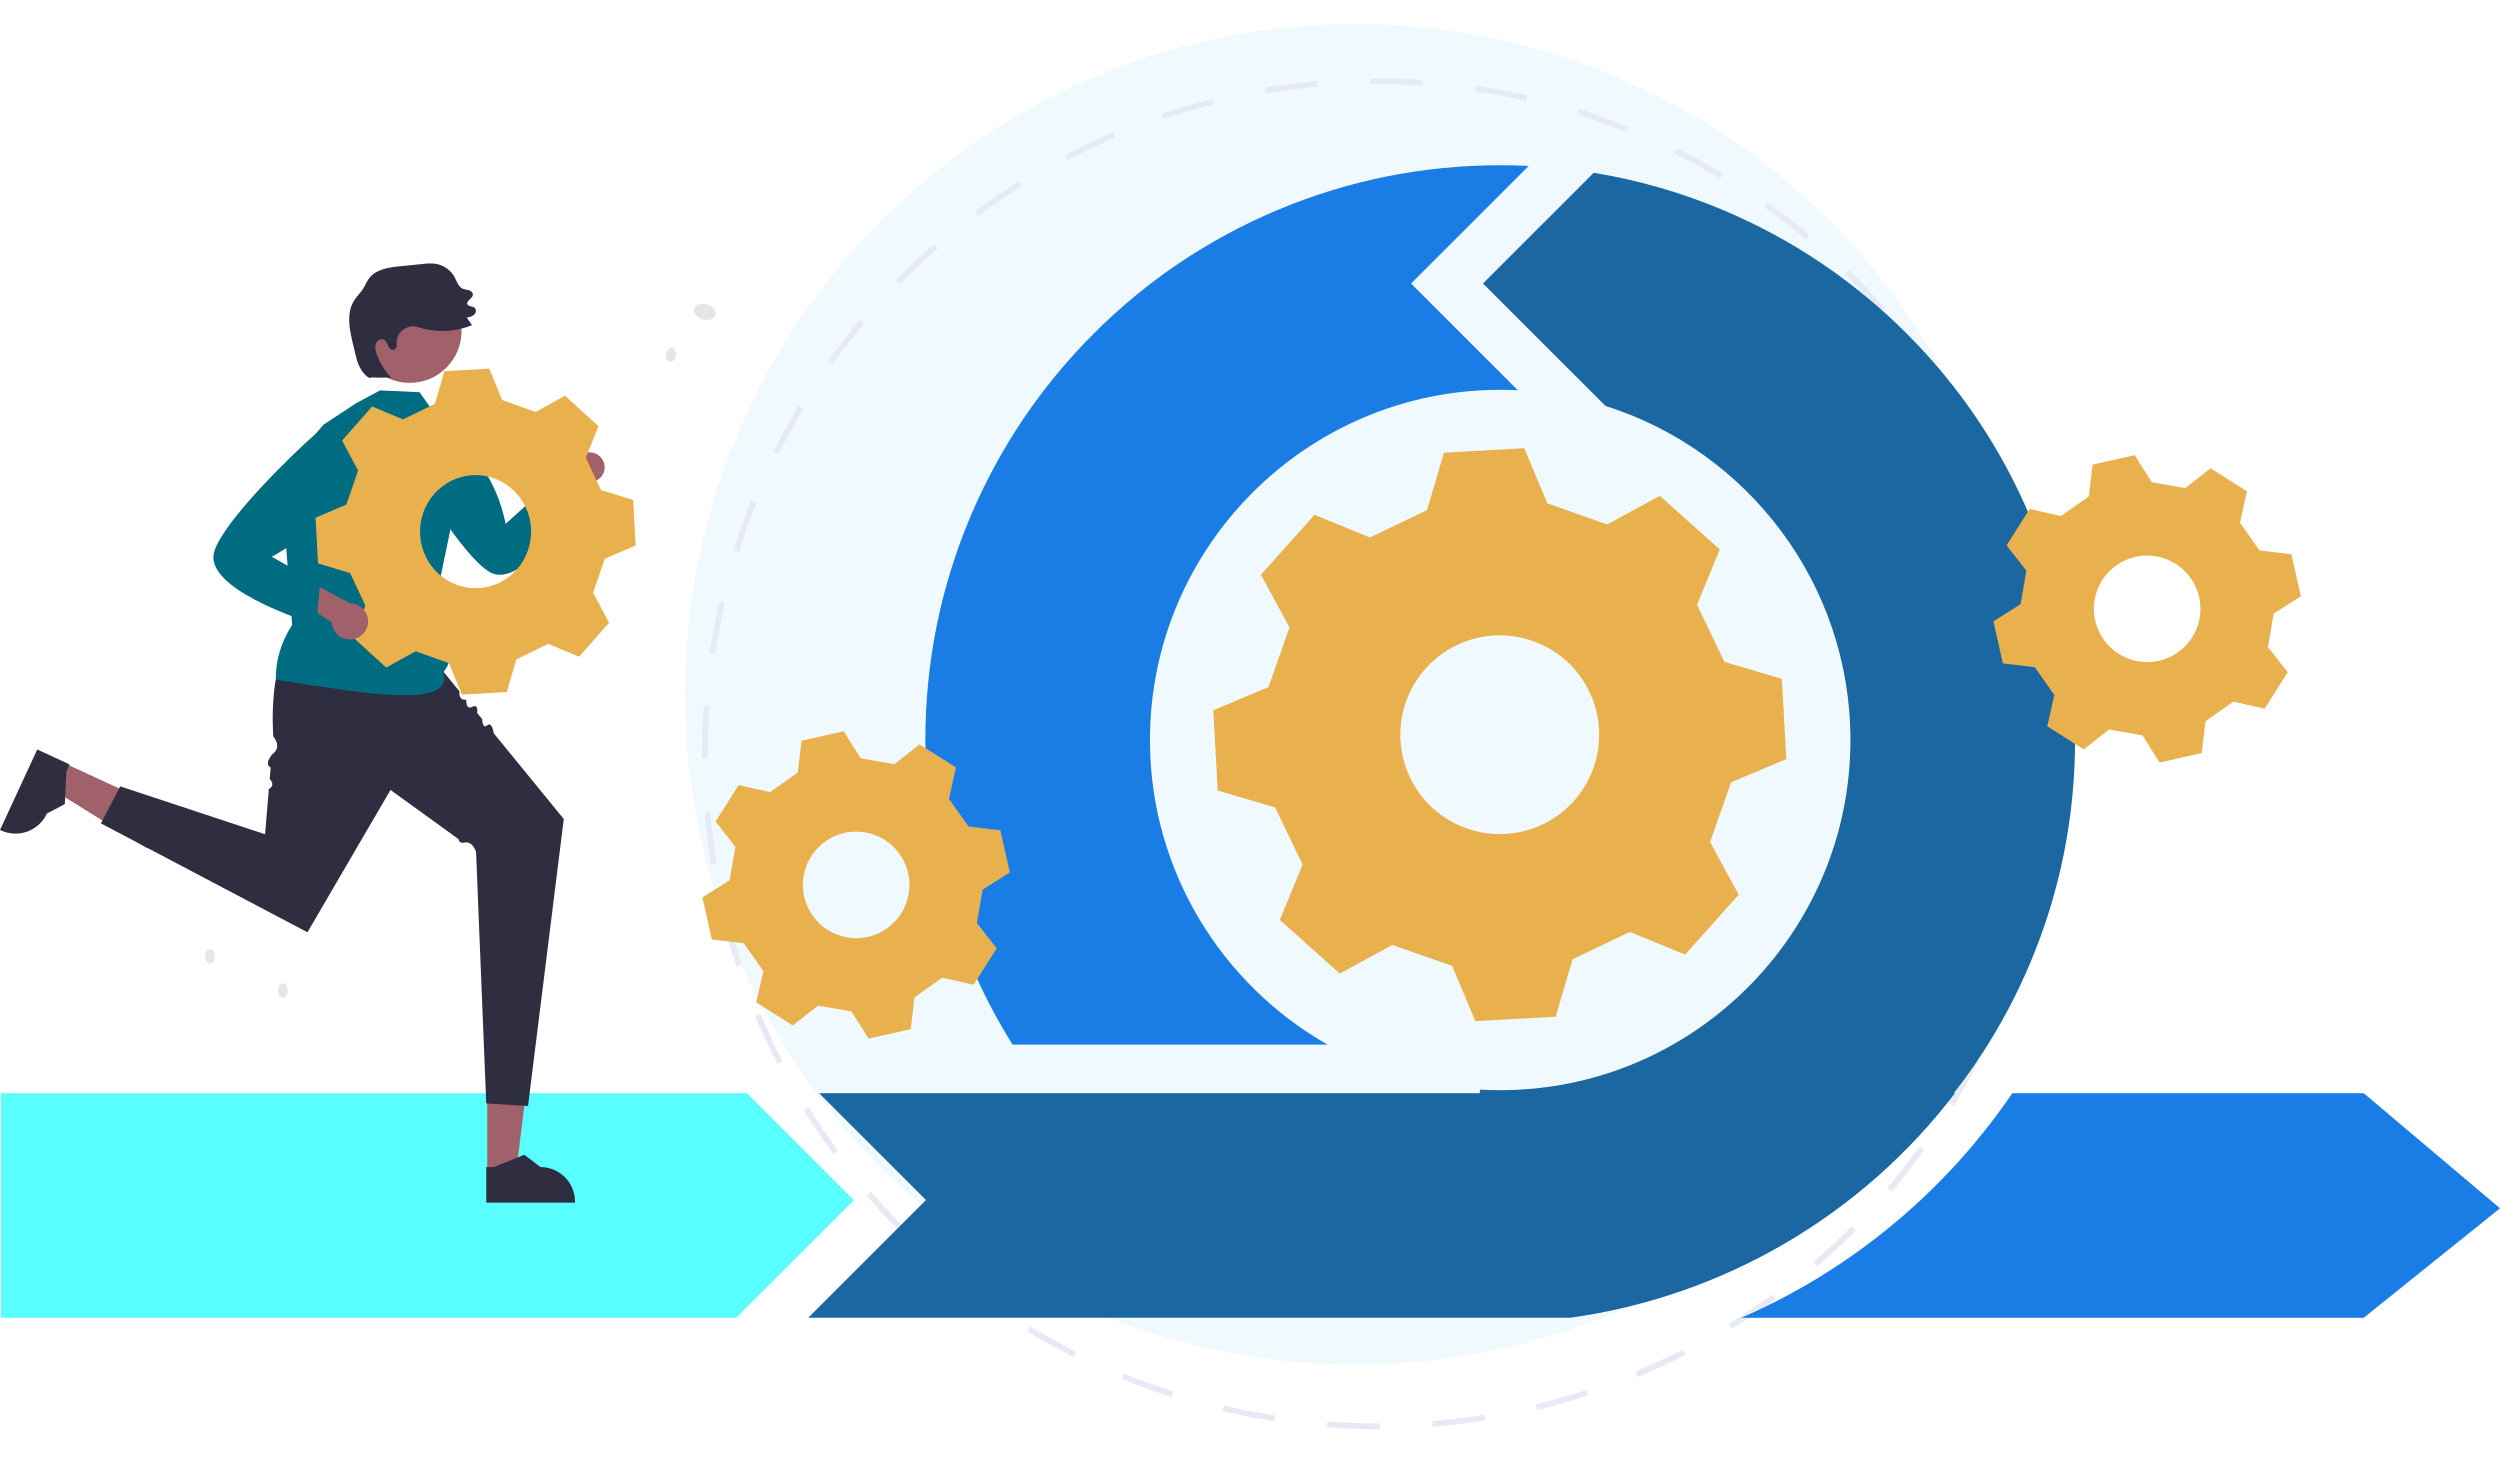 <svg width="427" height="251" viewBox="0 0 427 251" fill="none" xmlns="http://www.w3.org/2000/svg">
<circle cx="231.493" cy="118.593" r="114.493" fill="#F0FAFE"/>
<circle cx="235.261" cy="128.738" r="114.862" stroke="#E7EAF5" stroke-dasharray="9 9"/>
<path d="M127.596 186.722H0.172V225.077H125.755L145.853 204.984L127.596 186.722Z" fill="#58FFFE"/>
<path d="M172.943 178.413H226.724C208.636 168.111 196.411 148.652 196.411 126.397C196.411 93.411 223.247 66.581 256.241 66.581C257.251 66.581 258.252 66.607 259.244 66.652L241.013 48.426L261.103 28.341C259.494 28.261 257.877 28.225 256.25 28.225C243.006 28.225 230.137 30.825 218.019 35.944C206.321 40.894 195.821 47.961 186.813 56.976C177.805 65.982 170.727 76.48 165.776 88.175C160.646 100.29 158.055 113.147 158.055 126.397C158.055 139.646 160.655 152.503 165.776 164.618C167.805 169.425 170.2 174.035 172.943 178.413Z" fill="#197DE5"/>
<path d="M403.727 186.722H343.708C341.733 189.626 339.607 192.431 337.346 195.138C330.724 203.072 323.011 210.014 314.432 215.768C309.017 219.395 303.324 222.504 297.426 225.077H403.718L426.998 206.378L403.727 186.722Z" fill="#197DE5"/>
<path d="M333.91 186.722H333.714C338.611 180.45 342.713 173.624 345.966 166.316C346.073 166.074 346.18 165.833 346.279 165.592C346.422 165.27 346.565 164.94 346.699 164.618C351.828 152.503 354.42 139.646 354.42 126.397C354.42 113.147 351.819 100.29 346.699 88.175C341.748 76.48 334.679 65.991 325.662 56.976C316.654 47.97 306.153 40.894 294.455 35.944C287.279 32.907 279.835 30.762 272.203 29.512L253.293 48.417L274.214 69.332C298.441 76.98 316.055 99.665 316.055 126.388C316.055 159.374 289.219 186.204 256.225 186.204C255.063 186.204 253.91 186.168 252.757 186.105V186.713H178.744H145.857H139.897L158.154 204.966L138.047 225.069H268.2C294.429 221.432 318.003 207.548 333.91 186.722Z" fill="#1A67A1"/>
<path d="M172.484 149.01C171.671 145.418 171.671 145.409 170.867 141.826L165.424 141.174C164.093 139.28 163.413 138.324 162.082 136.43L163.288 131.078C160.178 129.113 160.17 129.104 157.06 127.138L152.743 130.524C150.455 130.131 149.303 129.935 147.024 129.533L144.093 124.896C140.5 125.709 140.491 125.709 136.908 126.513L136.255 131.954C134.361 133.285 133.404 133.964 131.51 135.295L126.157 134.089C124.191 137.198 124.182 137.207 122.216 140.317L125.603 144.632C125.21 146.919 125.013 148.072 124.611 150.35L119.973 153.28C120.786 156.872 120.786 156.881 121.59 160.464L127.033 161.116C128.364 163.01 129.043 163.966 130.375 165.86L129.168 171.212C132.278 173.177 132.287 173.186 135.397 175.152L139.714 171.766C142.001 172.159 143.154 172.355 145.433 172.757L148.364 177.394C151.957 176.581 151.966 176.581 155.549 175.777L156.202 170.336C158.096 169.005 159.052 168.326 160.947 166.995L166.3 168.201C168.266 165.092 168.275 165.083 170.241 161.974L166.854 157.658C167.247 155.371 167.444 154.219 167.846 151.94L172.484 149.01ZM155.201 152.691C154.343 157.64 149.633 160.964 144.682 160.106C139.731 159.249 136.407 154.54 137.265 149.591C138.123 144.641 142.832 141.317 147.783 142.175C152.734 143.033 156.059 147.741 155.201 152.691Z" fill="#E9B14E"/>
<path d="M392.988 101.854C392.175 98.262 392.175 98.253 391.371 94.67L385.928 94.018C384.597 92.124 383.917 91.168 382.586 89.274L383.792 83.922C380.682 81.957 380.673 81.948 377.563 79.982L373.247 83.368C370.959 82.975 369.806 82.778 367.528 82.376L364.596 77.74C361.004 78.552 360.995 78.552 357.411 79.357L356.759 84.798C354.864 86.129 353.908 86.808 352.014 88.139L346.661 86.933C344.695 90.042 344.686 90.051 342.72 93.16L346.107 97.476C345.713 99.763 345.517 100.915 345.115 103.194L340.477 106.124C341.29 109.716 341.29 109.725 342.094 113.307L347.536 113.96C348.868 115.854 349.547 116.81 350.879 118.704L349.672 124.056C352.782 126.021 352.791 126.03 355.901 127.996L360.218 124.61C362.505 125.003 363.658 125.199 365.937 125.601L368.868 130.238C372.461 129.425 372.47 129.425 376.053 128.621L376.706 123.18C378.6 121.849 379.556 121.17 381.451 119.839L386.804 121.045C388.77 117.935 388.779 117.927 390.745 114.817L387.358 110.502C387.751 108.215 387.948 107.062 388.35 104.784L392.988 101.854ZM375.705 105.535C374.847 110.484 370.137 113.808 365.186 112.95C360.235 112.092 356.911 107.384 357.769 102.434C358.627 97.485 363.336 94.161 368.287 95.019C373.238 95.876 376.563 100.585 375.705 105.535Z" fill="#E9B14E"/>
<path d="M283.496 84.68L274.51 89.574C270.434 88.15 268.373 87.422 264.297 85.983L260.342 76.56C253.493 76.939 253.477 76.939 246.628 77.318L243.734 87.119C239.84 88.983 237.87 89.937 233.976 91.8L224.52 87.922C219.944 93.028 219.929 93.043 215.352 98.163L220.247 107.147C218.823 111.222 218.095 113.282 216.656 117.357L207.23 121.311C207.609 128.159 207.609 128.174 207.988 135.022L217.792 137.915C219.656 141.808 220.611 143.778 222.474 147.671L218.595 157.124C223.702 161.7 223.717 161.715 228.839 166.29L237.824 161.397C241.901 162.821 243.961 163.548 248.038 164.987L251.992 174.41C258.842 174.031 258.857 174.031 265.706 173.652L268.6 163.851C272.494 161.987 274.464 161.033 278.359 159.17L287.814 163.048C292.39 157.942 292.406 157.927 296.982 152.807L292.087 143.823C293.512 139.748 294.239 137.688 295.679 133.613L305.104 129.659C304.725 122.811 304.725 122.796 304.346 115.949L294.542 113.055C292.678 109.162 291.724 107.192 289.86 103.299L293.739 93.846C288.617 89.271 288.602 89.255 283.496 84.68ZM272.176 131.113C269.07 139.96 259.387 144.611 250.538 141.505C241.688 138.4 237.036 128.719 240.143 119.872C243.249 111.025 252.932 106.374 261.781 109.48C270.631 112.585 275.283 122.266 272.176 131.113Z" fill="#E9B14E"/>
<path d="M83.221 200.28L88.148 200.28L90.492 181.28L83.22 181.28L83.221 200.28Z" fill="#A0616A"/>
<path d="M83.056 205.418L98.207 205.418V205.226C98.207 203.663 97.586 202.163 96.48 201.057C95.374 199.952 93.874 199.331 92.31 199.331H92.309L89.542 197.231L84.378 199.331L83.055 199.331L83.056 205.418Z" fill="#2F2E41"/>
<path d="M10.95 130.326L8.882 134.797L25.146 144.901L28.199 138.302L10.95 130.326Z" fill="#A0616A"/>
<path d="M6.36 128.011L-0 141.759L0.173 141.84C1.593 142.496 3.215 142.562 4.683 142.022C6.151 141.483 7.345 140.383 8.002 138.964L8.002 138.963L11.069 137.334L11.332 131.767L11.887 130.567L6.36 128.011Z" fill="#2F2E41"/>
<path d="M120.008 54.537C118.997 54.233 118.348 53.417 118.559 52.713C118.77 52.01 119.762 51.685 120.773 51.989C121.785 52.292 122.434 53.109 122.223 53.813C122.012 54.516 121.02 54.841 120.008 54.537Z" fill="#E6E6E6"/>
<path d="M114.406 61.777C113.947 61.705 113.658 61.113 113.761 60.453C113.864 59.794 114.32 59.317 114.778 59.389C115.237 59.46 115.526 60.053 115.423 60.712C115.32 61.372 114.865 61.848 114.406 61.777Z" fill="#E6E6E6"/>
<path d="M35.859 164.541C35.395 164.537 35.023 163.993 35.028 163.326C35.033 162.658 35.413 162.12 35.878 162.124C36.342 162.127 36.715 162.671 36.71 163.338C36.705 164.006 36.324 164.544 35.859 164.541Z" fill="#E6E6E6"/>
<path d="M48.293 170.381C47.829 170.378 47.456 169.834 47.461 169.166C47.466 168.499 47.847 167.961 48.311 167.964C48.776 167.968 49.148 168.512 49.143 169.179C49.138 169.846 48.758 170.385 48.293 170.381Z" fill="#E6E6E6"/>
<path d="M75.474 114.4L78.468 118.066C78.4 119.059 78.713 119.626 79.643 119.504C79.643 119.504 79.504 121.322 80.643 120.729C81.783 120.137 81.503 121.782 81.503 121.782L82.355 122.825C82.355 122.825 82.382 124.598 83.221 123.885C84.061 123.173 84.33 125.243 84.33 125.243L85.399 126.552L96.293 139.89L90.186 188.912L83.049 188.464L81.309 145.487C80.865 144.302 80.191 143.681 79.162 143.935C78.7 144.036 78.431 143.759 78.261 143.284L77.44 142.691L66.699 134.926L52.512 159.234L17.236 140.635L20.526 134.308L45.274 142.494L45.923 134.753C46.769 134.261 46.626 133.673 46.066 133.044L46.228 131.112C45.389 130.598 45.805 129.782 46.412 128.92C47.679 127.984 47.555 126.918 46.675 125.782C46.675 125.782 45.563 111.243 50.953 109.237C56.342 107.231 75.474 114.4 75.474 114.4Z" fill="#2F2E41"/>
<path d="M103.275 79.963C103.253 80.332 103.149 80.691 102.969 81.016C102.789 81.34 102.538 81.622 102.234 81.842C101.93 82.061 101.581 82.213 101.21 82.286C100.839 82.359 100.456 82.352 100.088 82.265L96.611 86.928L93.185 85.55L98.19 79.034C98.379 78.441 98.785 77.936 99.33 77.616C99.876 77.296 100.523 77.182 101.15 77.297C101.777 77.411 102.339 77.746 102.731 78.237C103.123 78.729 103.316 79.343 103.275 79.963Z" fill="#A0616A"/>
<path d="M64.908 66.677L71.671 66.993L75.215 72.054C77.682 77.481 78.359 83.551 77.149 89.388L74.709 101.157L75.355 109.884C77.088 111.281 77.232 112.924 75.721 114.822C77.581 121.237 61.756 118.35 47.118 116.088C47.067 113.031 47.859 109.919 49.902 106.724L47.933 81.226L55.218 72.561L60.794 68.889L64.908 66.677Z" fill="#006C82"/>
<path d="M59.895 74.978C59.562 74.442 59.106 73.994 58.565 73.67C57.845 73.238 57.007 73.047 56.17 73.122C55.334 73.198 54.543 73.536 53.912 74.09C49.962 77.549 38.275 88.907 36.613 94.136C34.636 100.356 51.01 105.791 54.691 106.927L56.17 100.543L46.418 95.102C54.389 90.652 58.272 85.39 59.089 80.097C59.57 79.689 59.947 79.173 60.189 78.591C60.431 78.009 60.53 77.377 60.479 76.749C60.428 76.121 60.228 75.513 59.895 74.978Z" fill="#006C82"/>
<path d="M70.318 70.608C69.72 70.808 69.179 71.148 68.739 71.599C68.152 72.2 67.772 72.972 67.652 73.803C67.533 74.634 67.68 75.481 68.073 76.223C70.528 80.863 78.883 94.854 83.588 97.678C89.186 101.038 98.256 86.364 100.211 83.046L97.011 79.817L86.36 89.478C84.924 82.349 81.118 76.751 75.114 72.574C74.829 72.012 74.413 71.526 73.903 71.156C73.392 70.786 72.8 70.544 72.177 70.448C71.553 70.353 70.916 70.408 70.318 70.608Z" fill="#006C82"/>
<path d="M96.499 67.584L91.479 70.368C89.202 69.557 88.051 69.144 85.774 68.325L83.564 62.963C79.738 63.179 79.73 63.179 75.903 63.394L74.287 68.971C72.111 70.031 71.011 70.575 68.835 71.635L63.553 69.428C60.997 72.333 60.988 72.341 58.432 75.255L61.166 80.366C60.37 82.685 59.964 83.857 59.16 86.176L53.895 88.426C54.106 92.322 54.106 92.33 54.318 96.227L59.795 97.873C60.836 100.088 61.369 101.209 62.41 103.424L60.243 108.802C63.096 111.406 63.104 111.414 65.966 114.017L70.985 111.233C73.262 112.043 74.414 112.457 76.691 113.276L78.9 118.637C82.726 118.422 82.735 118.422 86.561 118.206L88.178 112.63C90.353 111.569 91.454 111.026 93.629 109.966L98.911 112.173C101.468 109.268 101.476 109.259 104.032 106.346L101.298 101.234C102.094 98.916 102.5 97.743 103.304 95.425L108.57 93.175C108.358 89.279 108.358 89.27 108.146 85.374L102.67 83.728C101.628 81.513 101.095 80.392 100.054 78.177L102.221 72.798C99.36 70.195 99.351 70.187 96.499 67.584ZM90.175 94.003C88.44 99.037 83.031 101.683 78.087 99.916C73.144 98.149 70.545 92.641 72.28 87.607C74.016 82.573 79.425 79.927 84.368 81.694C89.312 83.461 91.911 88.969 90.175 94.003Z" fill="#E9B14E"/>
<path d="M60.467 109.141C60.028 109.245 59.572 109.252 59.13 109.162C58.688 109.072 58.271 108.887 57.91 108.62C57.548 108.352 57.251 108.009 57.037 107.615C56.824 107.221 56.701 106.785 56.676 106.337L54.178 104.642L54.613 100.281L59.808 103.057C60.568 103.063 61.298 103.346 61.861 103.852C62.424 104.357 62.779 105.051 62.86 105.801C62.942 106.551 62.743 107.305 62.302 107.92C61.861 108.536 61.208 108.97 60.467 109.141Z" fill="#A0616A"/>
<path d="M69.977 65.393C65.086 65.393 61.121 61.429 61.121 56.54C61.121 51.651 65.086 47.687 69.977 47.687C74.867 47.687 78.832 51.651 78.832 56.54C78.832 61.429 74.867 65.393 69.977 65.393Z" fill="#A0616A"/>
<path d="M60.774 50.905C61.193 50.361 61.674 49.861 62.039 49.278C62.391 48.718 62.631 48.088 63.028 47.558C64.201 45.99 66.382 45.67 68.33 45.475C69.616 45.346 70.903 45.217 72.189 45.088C72.912 44.986 73.645 44.972 74.371 45.049C75.062 45.156 75.719 45.422 76.29 45.825C76.861 46.228 77.331 46.758 77.662 47.374C78.039 48.087 78.291 48.975 79.026 49.308C79.372 49.417 79.725 49.505 80.082 49.571C80.43 49.678 80.779 49.956 80.766 50.319C80.742 50.992 79.555 51.377 79.844 51.984C80.1 52.521 81.124 52.14 81.269 52.95C81.289 53.067 81.284 53.187 81.255 53.301C81.225 53.416 81.173 53.524 81.099 53.617C80.769 54.04 80.227 54.15 79.719 54.243L80.621 55.533C77.7 56.733 74.447 56.86 71.442 55.889C70.993 55.741 70.514 55.707 70.049 55.792C69.584 55.876 69.147 56.076 68.78 56.373C68.412 56.67 68.124 57.054 67.944 57.491C67.763 57.928 67.695 58.403 67.746 58.873L67.751 58.909C67.77 59.051 67.751 59.195 67.695 59.327C67.639 59.459 67.548 59.573 67.433 59.657C66.975 59.968 66.51 59.532 66.302 59.1C66.091 58.66 65.951 58.127 65.44 57.974C65.231 57.921 65.011 57.937 64.813 58.02C64.615 58.103 64.449 58.249 64.34 58.434C63.943 59.058 64.106 59.802 64.334 60.462C64.863 61.984 65.722 63.372 66.85 64.524C64.926 64.397 65.489 64.59 63.565 64.462L63.028 64.546C61.741 63.743 61.103 62.215 60.763 60.736C59.993 57.382 58.673 53.632 60.774 50.905Z" fill="#2F2E41"/>
</svg>
